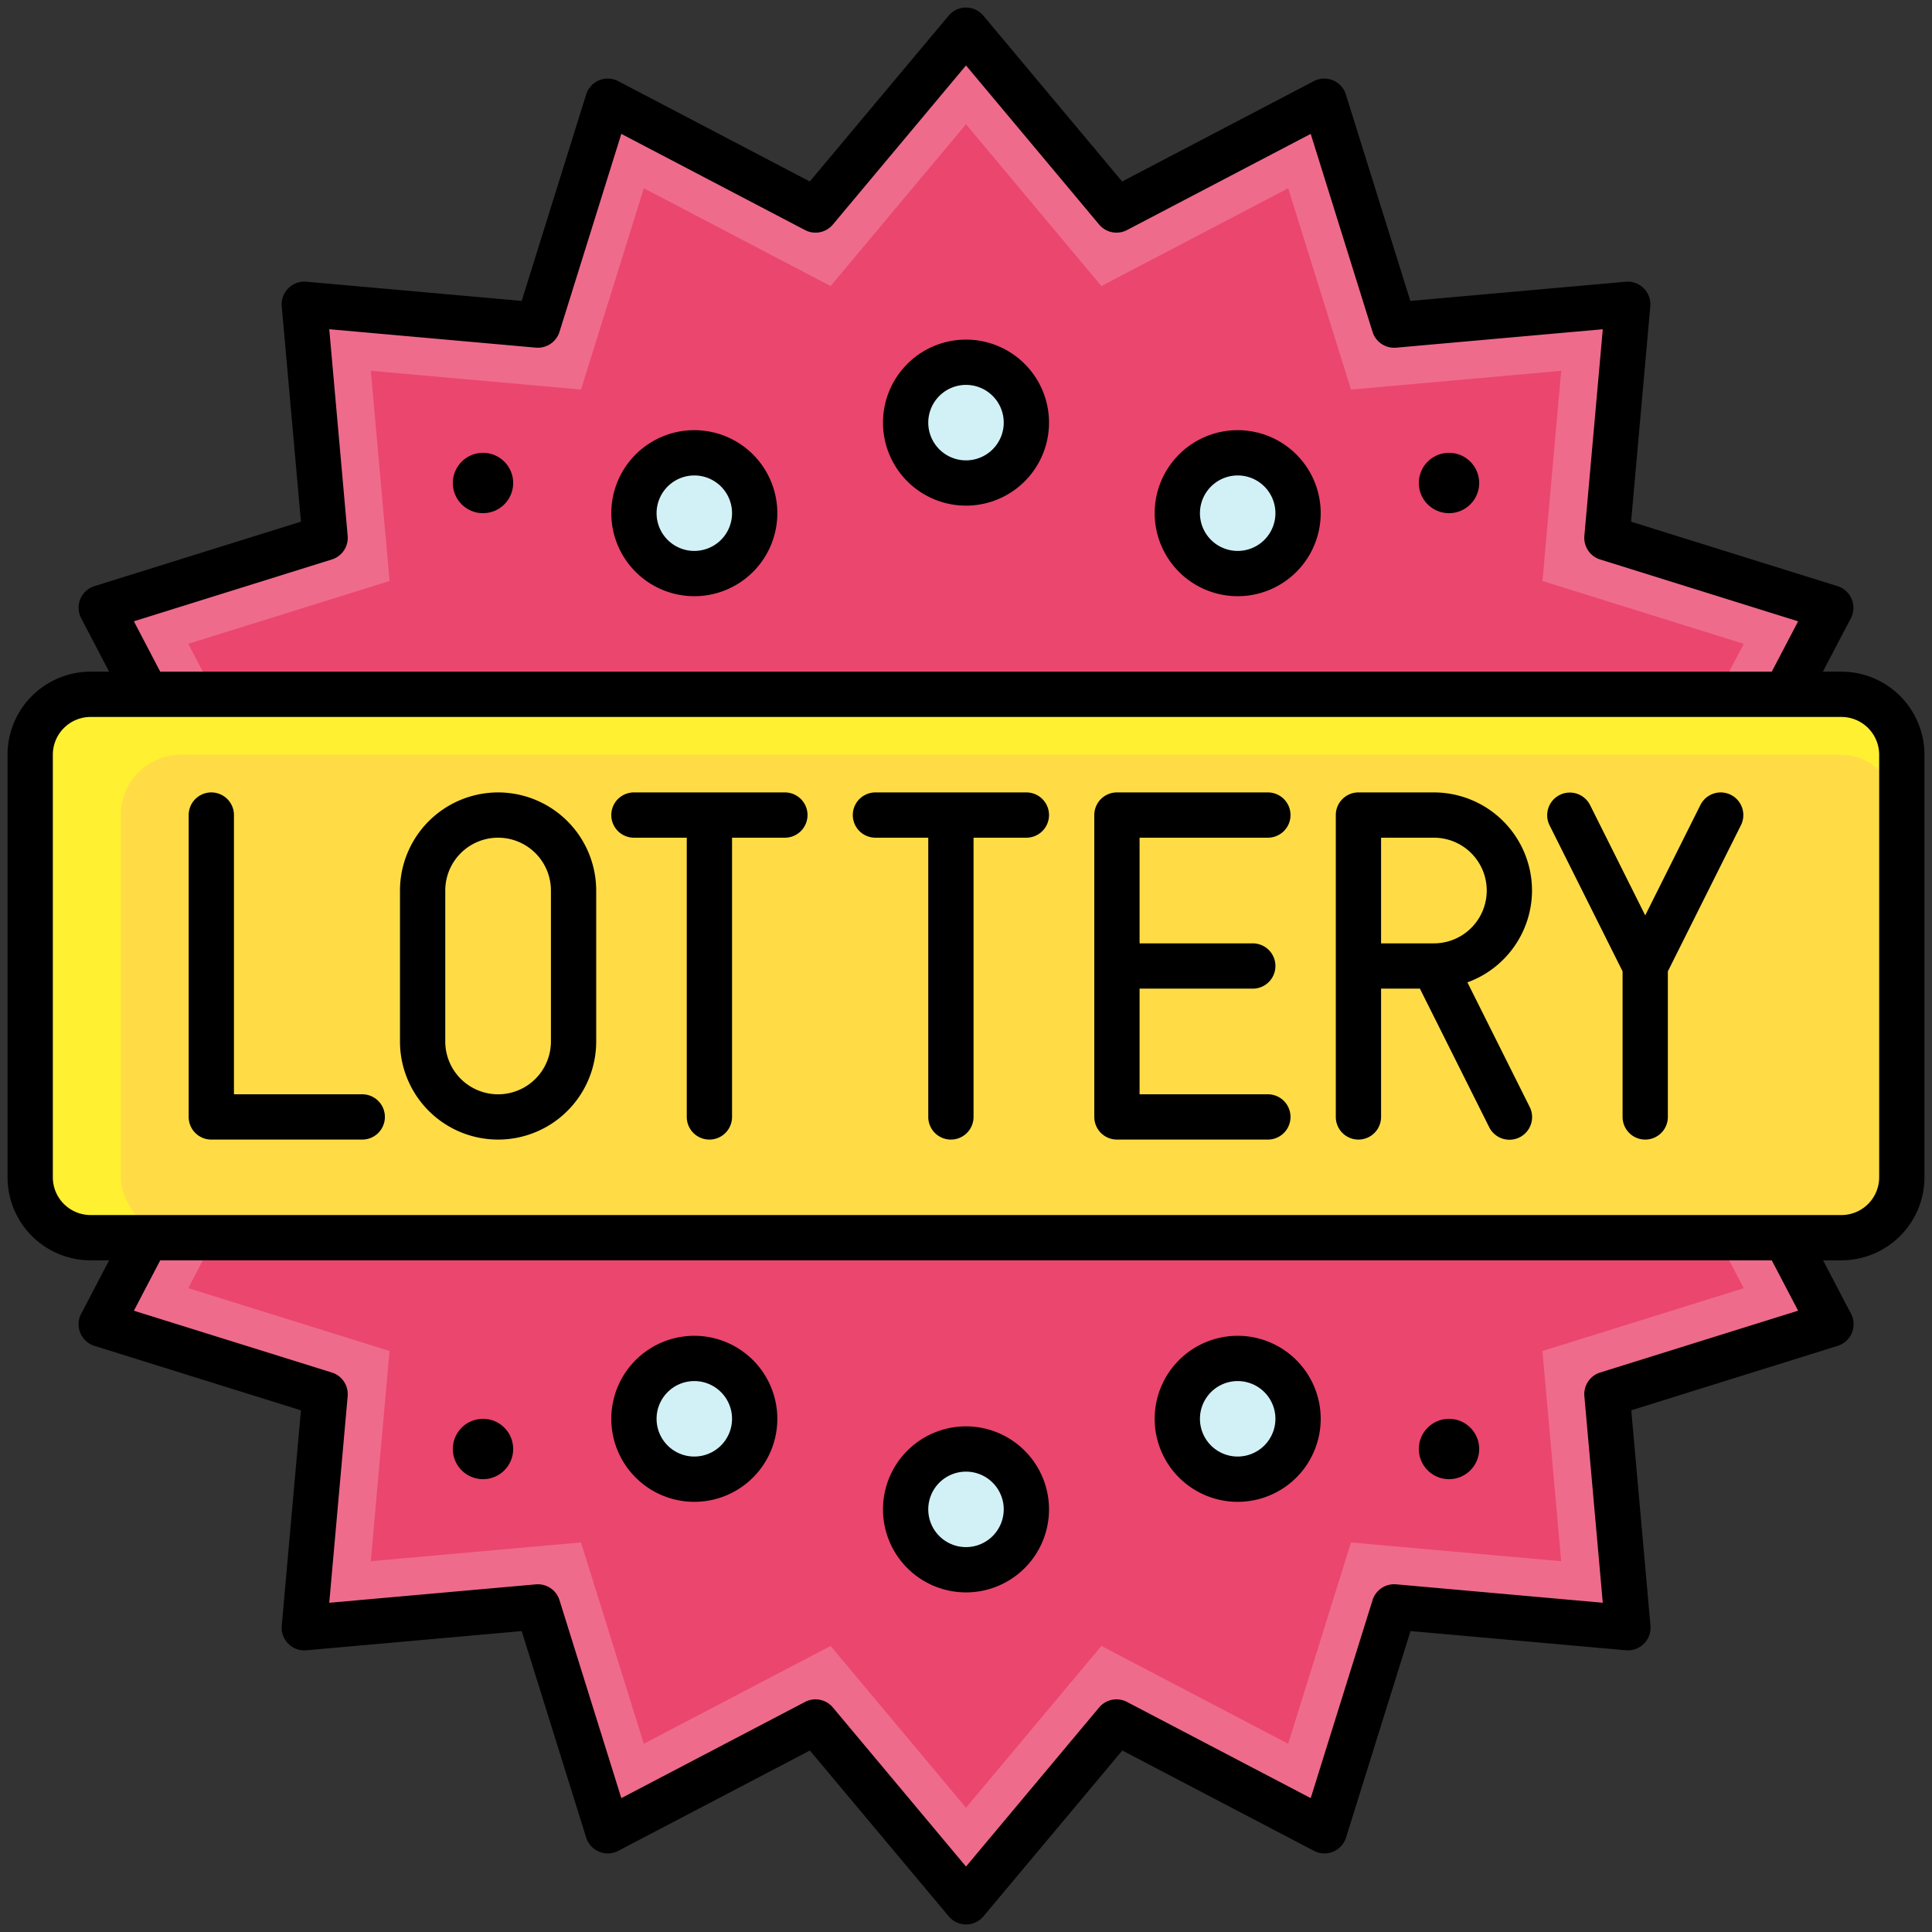 <svg id="Filled_Expand" height="512" viewBox="0 0 64 64" width="512" xmlns="http://www.w3.org/2000/svg" data-name="Filled Expand"><rect x="0" y="0" width="64" height="64" fill="#333333" stroke="none"/><path d="m1 32 5.957-4.985-3.603-6.883 7.415-2.315-.689-7.738 7.738.69 2.315-7.416 6.882 3.603 4.985-5.956 4.985 5.957 6.883-3.603 2.315 7.415 7.738-.689-.69 7.738 7.416 2.315-3.603 6.882 5.956 4.985-5.957 4.985 3.603 6.883-7.415 2.315.689 7.738-7.738-.69-2.315 7.416-6.882-3.603-4.985 5.956-4.985-5.957-6.883 3.603-2.315-7.415-7.738.689.69-7.738-7.416-2.315 3.603-6.882z" fill="#ef6b8b"/><path d="m27.515 54.524-6.188 3.24-2.081-6.669-6.963.621.621-6.963-6.668-2.081 3.24-6.187-5.36-4.485 5.36-4.485-3.24-6.188 6.669-2.081-.621-6.963 6.963.621 2.081-6.668 6.187 3.24 4.485-5.36 4.485 5.36 6.188-3.24 2.081 6.669 6.963-.621-.621 6.963 6.668 2.081-3.24 6.187 5.36 4.485-5.36 4.485 3.24 6.188-6.669 2.081.621 6.963-6.963-.621-2.081 6.668-6.187-3.24-4.485 5.36z" fill="#eb466e"/><rect fill="#fff032" height="18" rx="2" width="62" x="1" y="23"/><rect fill="#ffdc46" height="16" rx="2" width="59" x="4" y="25"/><g fill="#d2f1f7"><circle cx="32" cy="14" r="2"/><circle cx="23" cy="17" r="2"/><circle cx="41" cy="17" r="2"/><circle cx="32" cy="50" r="2"/><circle cx="23" cy="47" r="2"/><circle cx="41" cy="47" r="2"/></g><path d="m61 22.25h-.615l.926-1.769a.75.75 0 0 0 -.441-1.064l-6.838-2.135.636-7.135a.751.751 0 0 0 -.814-.814l-7.135.636-2.135-6.839a.75.75 0 0 0 -1.064-.441l-6.348 3.323-4.597-5.493a.75.75 0 0 0 -1.15 0l-4.6 5.493-6.344-3.323a.75.75 0 0 0 -1.064.441l-2.135 6.838-7.135-.636a.751.751 0 0 0 -.814.814l.636 7.135-6.839 2.135a.75.75 0 0 0 -.441 1.064l.926 1.77h-.615a2.752 2.752 0 0 0 -2.75 2.75v14a2.752 2.752 0 0 0 2.75 2.75h.615l-.926 1.77a.75.75 0 0 0 .441 1.064l6.839 2.135-.636 7.135a.751.751 0 0 0 .814.814l7.135-.636 2.135 6.838a.75.75 0 0 0 1.064.441l6.347-3.323 4.6 5.493a.75.75 0 0 0 1.15 0l4.6-5.493 6.348 3.323a.75.75 0 0 0 1.064-.441l2.135-6.839 7.135.636a.751.751 0 0 0 .814-.814l-.636-7.135 6.838-2.135a.75.75 0 0 0 .441-1.064l-.926-1.769h.609a2.752 2.752 0 0 0 2.75-2.75v-14a2.752 2.752 0 0 0 -2.75-2.75zm-50.007-3.717a.751.751 0 0 0 .524-.783l-.61-6.844 6.844.61a.751.751 0 0 0 .783-.524l2.048-6.557 6.085 3.186a.75.75 0 0 0 .923-.183l4.41-5.27 4.41 5.27a.75.75 0 0 0 .923.183l6.086-3.186 2.048 6.558a.751.751 0 0 0 .783.524l6.844-.61-.61 6.844a.751.751 0 0 0 .524.783l6.557 2.048-.873 1.668h-53.384l-.873-1.669zm42.015 26.933a.751.751 0 0 0 -.524.783l.61 6.844-6.844-.61a.751.751 0 0 0 -.783.524l-2.048 6.558-6.086-3.186a.75.75 0 0 0 -.923.183l-4.41 5.27-4.41-5.27a.75.75 0 0 0 -.923-.183l-6.085 3.186-2.048-6.557a.751.751 0 0 0 -.783-.524l-6.844.61.61-6.844a.751.751 0 0 0 -.524-.783l-6.558-2.048.873-1.669h53.384l.873 1.668zm9.242-6.466a1.252 1.252 0 0 1 -1.25 1.25h-58a1.252 1.252 0 0 1 -1.25-1.25v-14a1.252 1.252 0 0 1 1.25-1.25h58a1.252 1.252 0 0 1 1.25 1.25z"/><path d="m32 16.75a2.75 2.75 0 1 0 -2.75-2.75 2.752 2.752 0 0 0 2.75 2.75zm0-4a1.25 1.25 0 1 1 -1.25 1.25 1.252 1.252 0 0 1 1.25-1.25z"/><path d="m23 19.75a2.75 2.75 0 1 0 -2.75-2.75 2.752 2.752 0 0 0 2.75 2.75zm0-4a1.25 1.25 0 1 1 -1.25 1.25 1.252 1.252 0 0 1 1.25-1.25z"/><path d="m41 19.75a2.75 2.75 0 1 0 -2.75-2.75 2.752 2.752 0 0 0 2.75 2.75zm0-4a1.25 1.25 0 1 1 -1.25 1.25 1.252 1.252 0 0 1 1.25-1.25z"/><path d="m32 47.25a2.75 2.75 0 1 0 2.75 2.75 2.752 2.752 0 0 0 -2.75-2.75zm0 4a1.25 1.25 0 1 1 1.25-1.25 1.252 1.252 0 0 1 -1.25 1.25z"/><path d="m23 44.25a2.75 2.75 0 1 0 2.75 2.75 2.752 2.752 0 0 0 -2.75-2.75zm0 4a1.25 1.25 0 1 1 1.25-1.25 1.252 1.252 0 0 1 -1.25 1.25z"/><path d="m41 44.25a2.75 2.75 0 1 0 2.75 2.75 2.752 2.752 0 0 0 -2.75-2.75zm0 4a1.25 1.25 0 1 1 1.25-1.25 1.252 1.252 0 0 1 -1.25 1.25z"/><circle cx="16" cy="48" r="1"/><circle cx="48" cy="48" r="1"/><circle cx="16" cy="16" r="1"/><circle cx="48" cy="16" r="1"/><path d="m42 27.75a.75.75 0 0 0 0-1.5h-5a.75.75 0 0 0 -.75.75v10a.75.75 0 0 0 .75.75h5a.75.75 0 0 0 0-1.5h-4.25v-3.5h3.75a.75.75 0 0 0 0-1.5h-3.75v-3.5z"/><path d="m12 36.25h-4.25v-9.25a.75.75 0 0 0 -1.5 0v10a.75.75 0 0 0 .75.75h5a.75.75 0 0 0 0-1.5z"/><path d="m16.5 26.25a3.254 3.254 0 0 0 -3.25 3.25v5a3.25 3.25 0 0 0 6.5 0v-5a3.254 3.254 0 0 0 -3.25-3.25zm1.75 8.25a1.75 1.75 0 0 1 -3.5 0v-5a1.75 1.75 0 0 1 3.5 0z"/><path d="m26 26.25h-5a.75.75 0 0 0 0 1.5h1.75v9.25a.75.75 0 0 0 1.5 0v-9.25h1.75a.75.75 0 0 0 0-1.5z"/><path d="m34 26.25h-5a.75.75 0 0 0 0 1.5h1.75v9.25a.75.75 0 0 0 1.5 0v-9.25h1.75a.75.75 0 0 0 0-1.5z"/><path d="m57.335 26.329a.752.752 0 0 0 -1.006.336l-1.829 3.658-1.829-3.658a.75.75 0 0 0 -1.342.67l2.421 4.842v4.823a.75.75 0 0 0 1.5 0v-4.823l2.421-4.842a.75.75 0 0 0 -.336-1.006z"/><path d="m50.75 29.5a3.254 3.254 0 0 0 -3.25-3.25h-2.5a.75.75 0 0 0 -.75.75v10a.75.75 0 0 0 1.5 0v-4.25h1.286l2.293 4.585a.75.75 0 1 0 1.342-.67l-2.061-4.123a3.246 3.246 0 0 0 2.14-3.042zm-3.25 1.75h-1.75v-3.5h1.75a1.75 1.75 0 0 1 0 3.5z"/></svg>